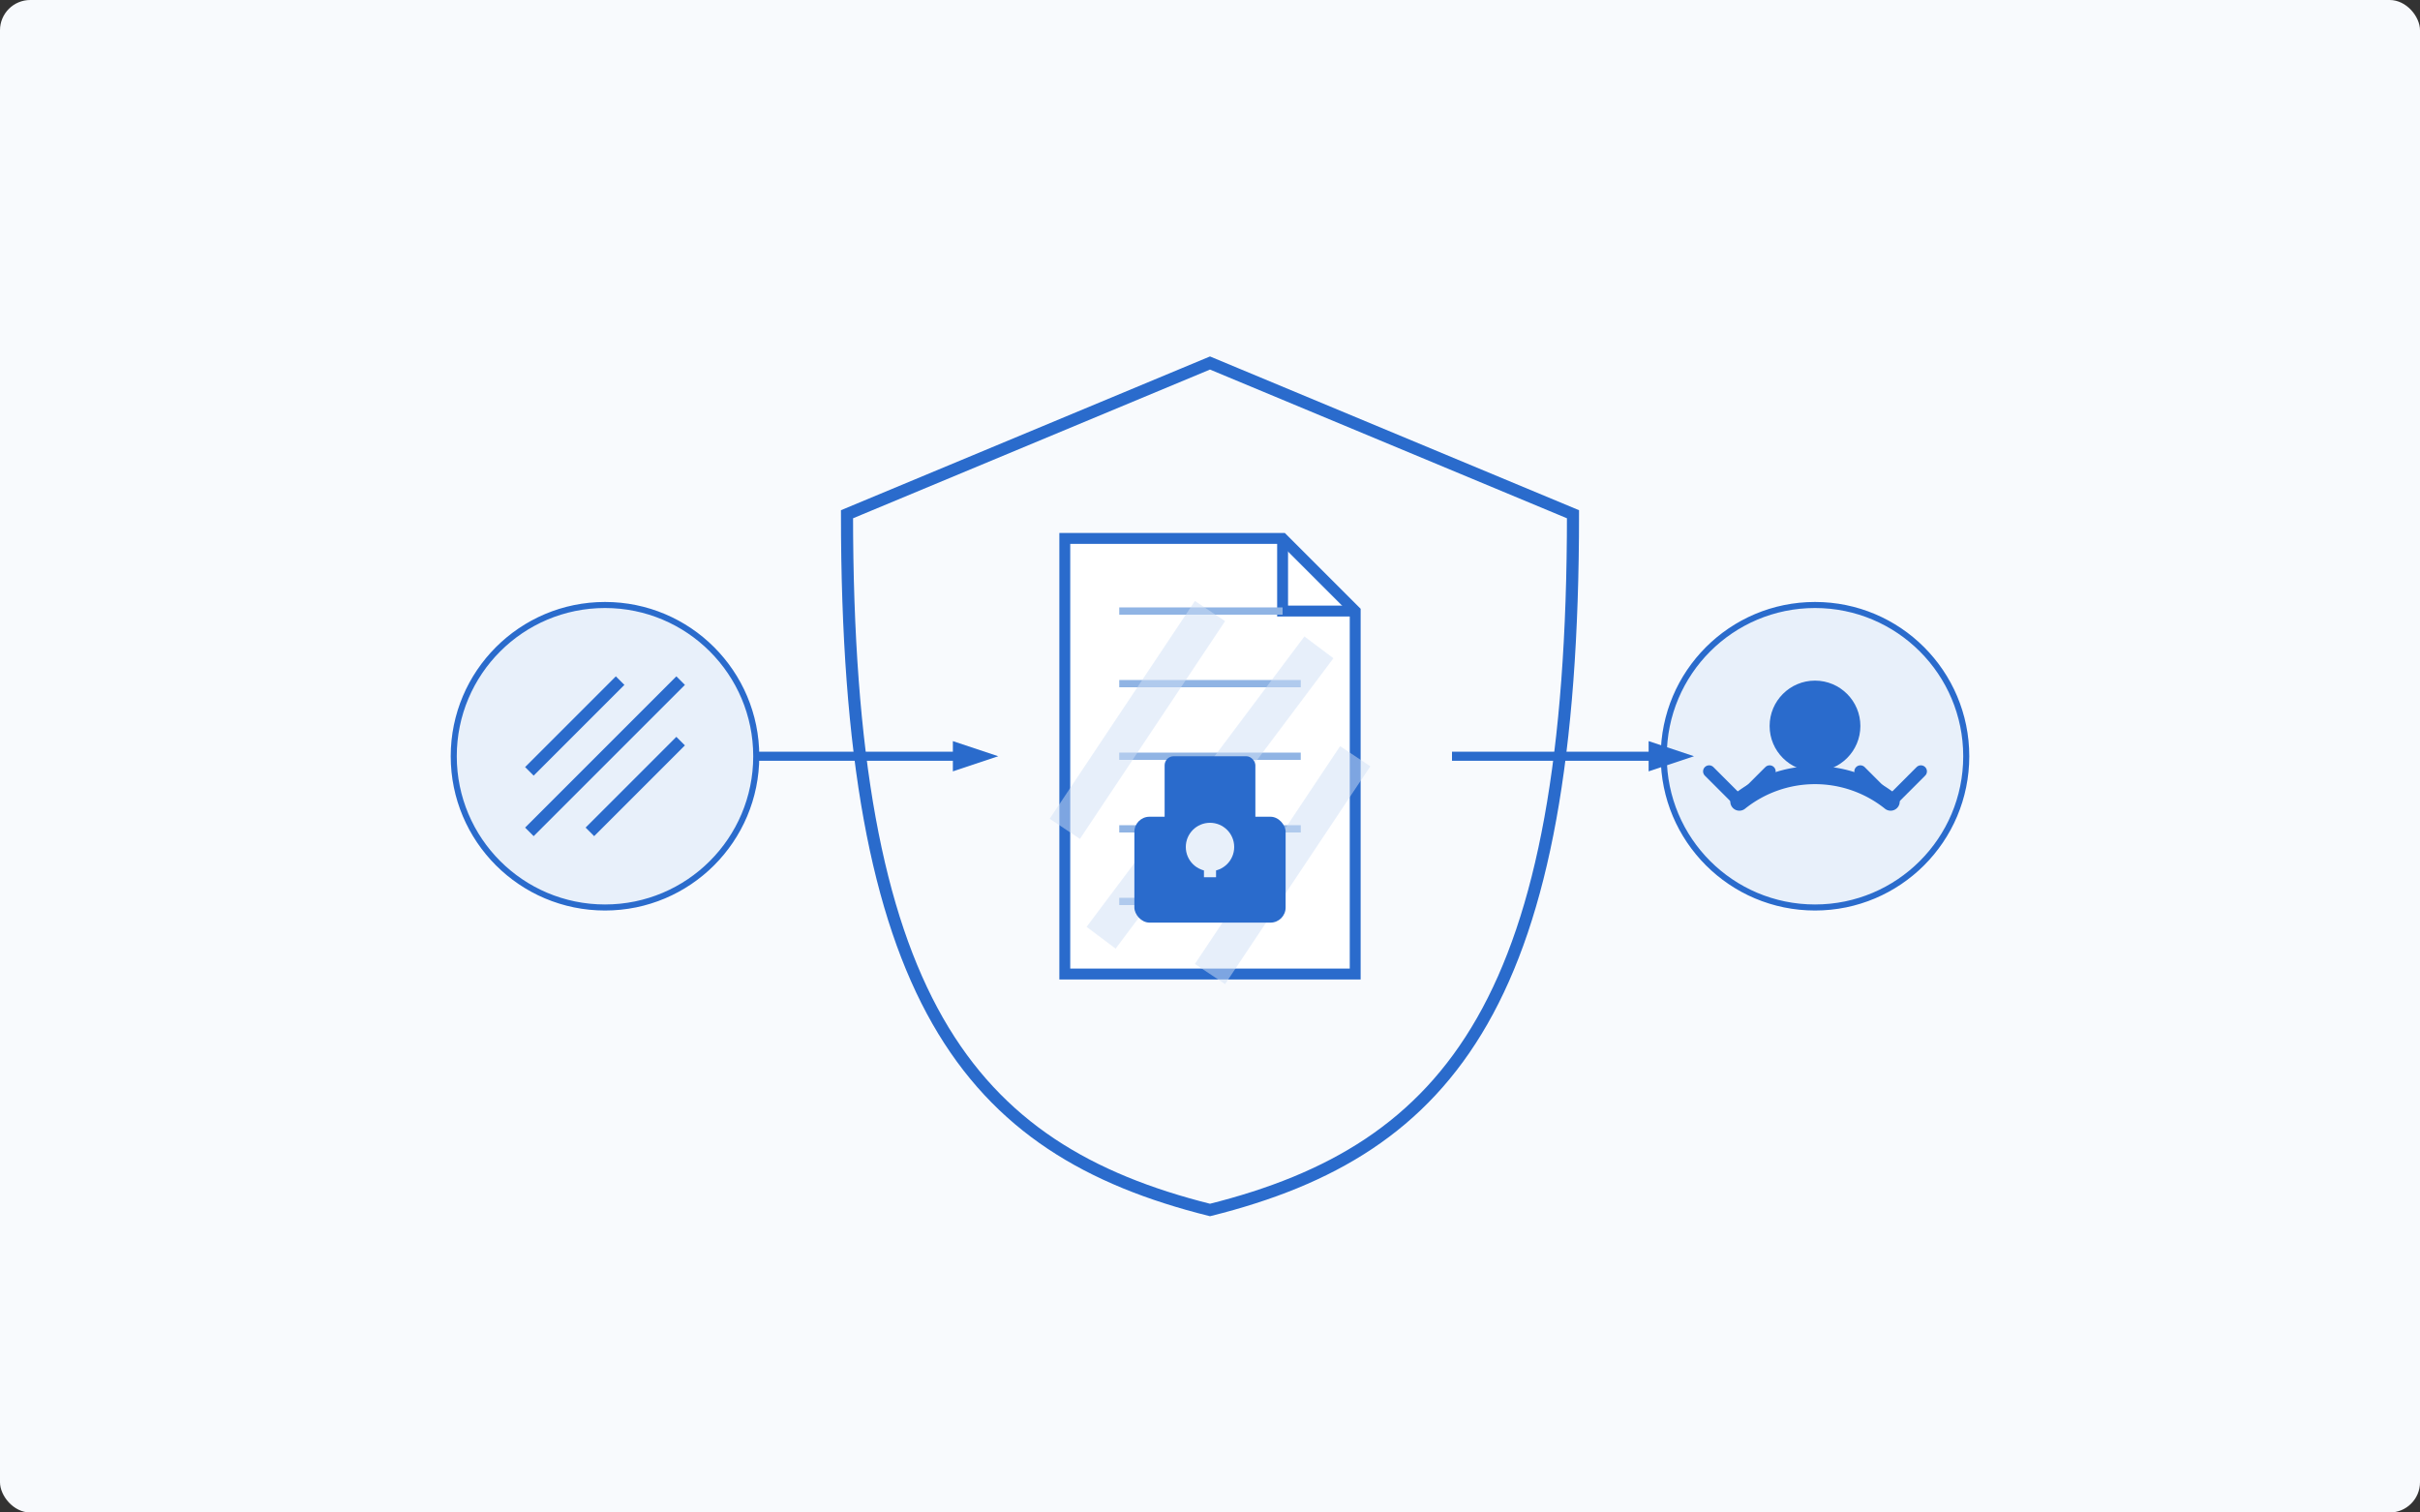 <svg xmlns="http://www.w3.org/2000/svg" viewBox="0 0 800 500">
  <rect x="0" y="0" width="800" height="500" fill="#333333" stroke="none"/>
  <!-- Background -->
  <rect width="800" height="500" fill="#f8fafd" rx="10" ry="10"/>
  
  <!-- Parameter Icons -->
  <!-- Watermark Parameter -->
  <g transform="translate(200, 250)">
    <circle cx="0" cy="0" r="50" fill="#e8f0fa" stroke="#2a6bcc" stroke-width="2"/>
    <!-- Watermark Symbol -->
    <path d="M-25,25 L25,-25" stroke="#2a6bcc" stroke-width="4"/>
    <path d="M-25,5 L5,-25" stroke="#2a6bcc" stroke-width="4"/>
    <path d="M-5,25 L25,-5" stroke="#2a6bcc" stroke-width="4"/>
  </g>
  
  <!-- Distribution Parameter -->
  <g transform="translate(600, 250)">
    <circle cx="0" cy="0" r="50" fill="#e8f0fa" stroke="#2a6bcc" stroke-width="2"/>
    <!-- Share/Distribution Symbol -->
    <circle cx="0" cy="-10" r="15" fill="#2a6bcc"/>
    <path d="M-25,15 A40,40 0 0,1 25,15" fill="none" stroke="#2a6bcc" stroke-width="6" stroke-linecap="round"/>
    <path d="M-15,5 L-25,15 L-35,5" fill="none" stroke="#2a6bcc" stroke-width="4" stroke-linecap="round"/>
    <path d="M15,5 L25,15 L35,5" fill="none" stroke="#2a6bcc" stroke-width="4" stroke-linecap="round"/>
  </g>
  
  <!-- Central Document and Shield Group -->
  <g transform="translate(400, 250)">
    <!-- Shield Frame -->
    <path d="M0,-130 L120,-80 C120,80 80,130 0,150 C-80,130 -120,80 -120,-80 Z" fill="none" stroke="#2a6bcc" stroke-width="4" fill-opacity="0.1"/>
    
    <!-- Document -->
    <g transform="scale(1.2)">
      <path d="M-40,-60 L20,-60 L40,-40 L40,60 L-40,60 Z" fill="#ffffff" stroke="#2a6bcc" stroke-width="3"/>
      <path d="M20,-60 L20,-40 L40,-40" fill="none" stroke="#2a6bcc" stroke-width="3"/>
      
      <!-- Document Lines -->
      <line x1="-25" y1="-40" x2="20" y2="-40" stroke="#90b4e4" stroke-width="2"/>
      <line x1="-25" y1="-20" x2="25" y2="-20" stroke="#90b4e4" stroke-width="2"/>
      <line x1="-25" y1="0" x2="25" y2="0" stroke="#90b4e4" stroke-width="2"/>
      <line x1="-25" y1="20" x2="25" y2="20" stroke="#90b4e4" stroke-width="2"/>
      <line x1="-25" y1="40" x2="15" y2="40" stroke="#90b4e4" stroke-width="2"/>
      
      <!-- Watermark (Diagonal Pattern) -->
      <path d="M-30,50 L30,-30" stroke="#d0e0f7" stroke-width="10" stroke-opacity="0.5"/>
      <path d="M-40,20 L0,-40" stroke="#d0e0f7" stroke-width="10" stroke-opacity="0.5"/>
      <path d="M0,60 L40,0" stroke="#d0e0f7" stroke-width="10" stroke-opacity="0.5"/>
    </g>
    
    <!-- Lock Symbol (Access Control) -->
    <g transform="translate(0, 25)">
      <rect x="-15" y="-25" width="30" height="25" rx="3" ry="3" fill="#2a6bcc"/>
      <rect x="-25" y="-5" width="50" height="35" rx="5" ry="5" fill="#2a6bcc"/>
      <circle cx="0" cy="5" r="8" fill="#e8f0fa"/>
      <line x1="0" y1="5" x2="0" y2="15" stroke="#e8f0fa" stroke-width="4"/>
    </g>
  </g>
  
  <!-- Connecting Arrows -->
  <line x1="250" y1="250" x2="320" y2="250" stroke="#2a6bcc" stroke-width="3"/>
  <polygon points="315,245 330,250 315,255" fill="#2a6bcc"/>
  
  <line x1="480" y1="250" x2="550" y2="250" stroke="#2a6bcc" stroke-width="3"/>
  <polygon points="545,245 560,250 545,255" fill="#2a6bcc"/>
</svg>
